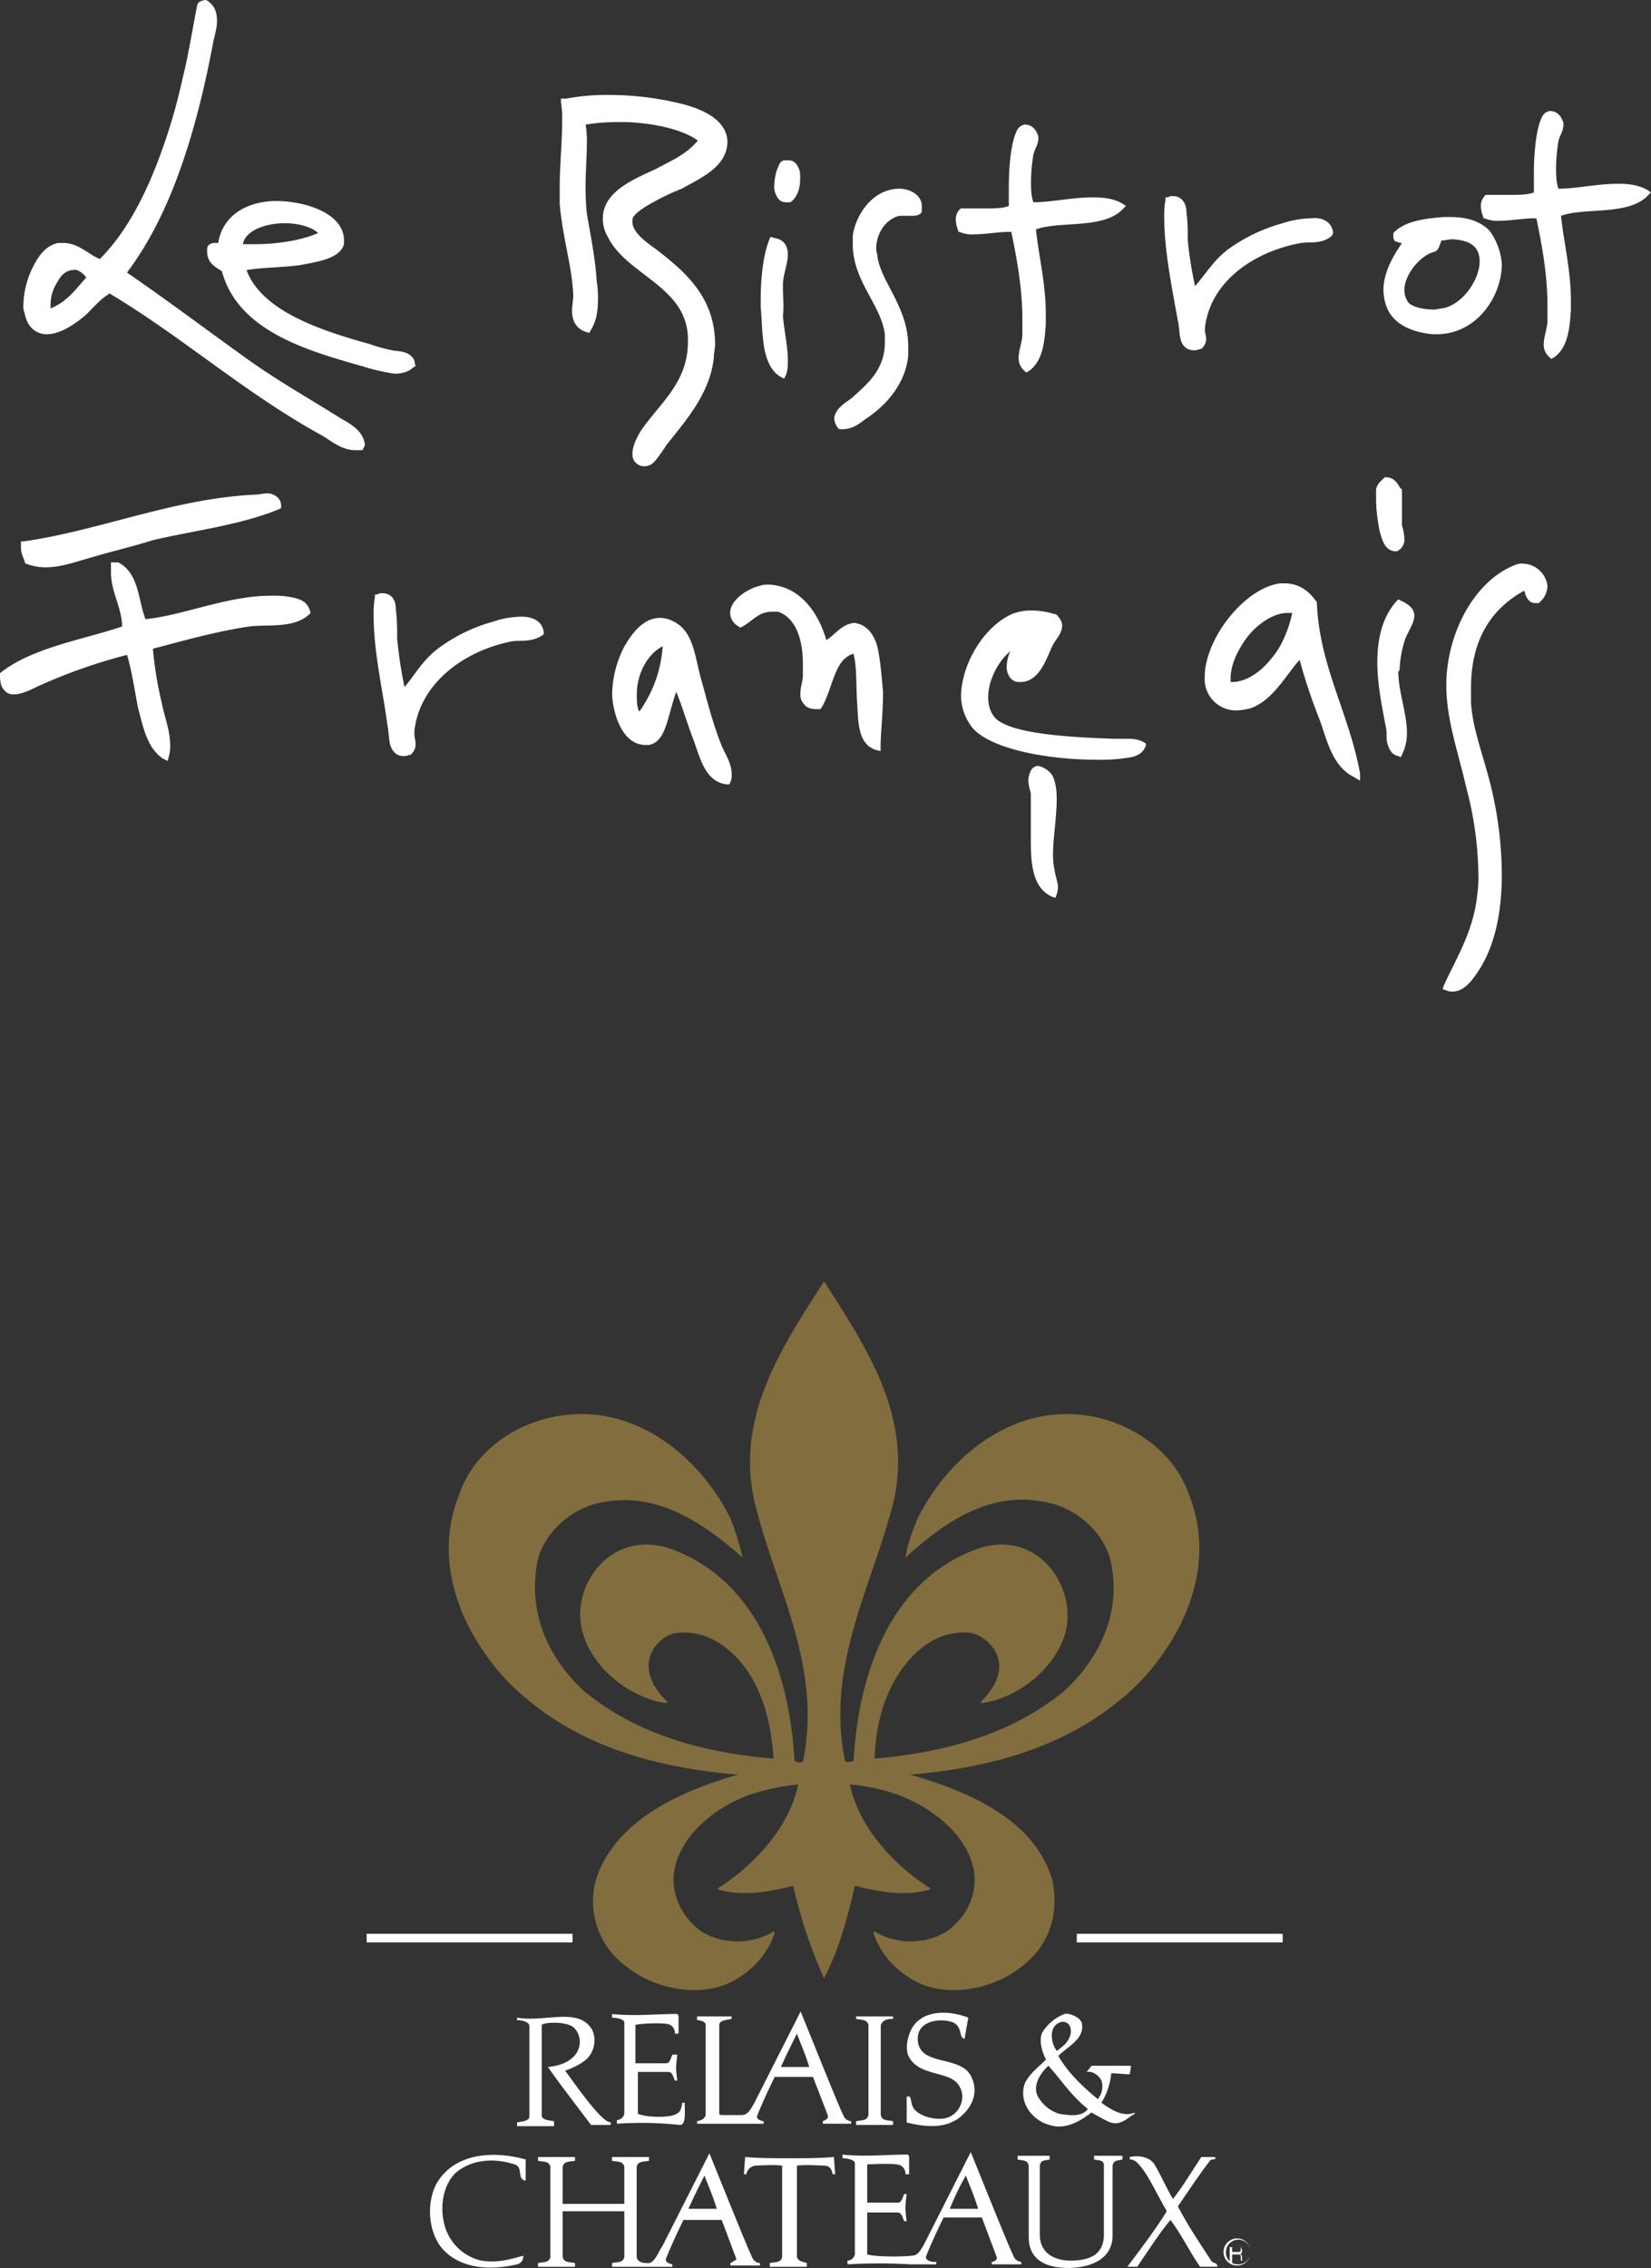 <svg xmlns="http://www.w3.org/2000/svg" viewBox="0 0 568.122 780.154"><rect x="0" y="0" width="568.122" height="780.154" fill="#333333" stroke="none"/><defs><style>.a{fill:#fff;}.b{fill:#816d3e;}</style></defs><g transform="translate(-364 -276)"><g transform="translate(364 276)"><g transform="translate(8.061)"><path class="a" d="M121.615,158.651c-.424-5.091-5.515-7.636-8.485-9.333-11.455-7.212-22.061-13.151-32.667-20.788-13.576-9.758-27.151-19.939-40.727-29.273,15.7-20.788,24.182-50.06,29.7-79.333.424-2.121,1.273-4.667,1.273-7.212,0-2.121-.424-4.667-2.545-6.364a2.2,2.2,0,0,0-1.7-.848c-1.273.424-2.121.424-2.545,1.7-1.7,8.485-2.97,16.97-5.091,25.454a194.14,194.14,0,0,1-6.788,23.758C46.948,70.833,40.161,84.833,30.4,94.591c-4.242-1.7-7.212-5.515-12.727-5.515h-1.7c-3.818.848-6.364,3.818-8.485,8.061A30.3,30.3,0,0,0,4.1,110.288a6.291,6.291,0,0,0,.424,2.97c.848,4.667,3.818,7.212,7.636,7.212,5.091,0,10.606-4.242,13.576-6.788,2.97-2.97,5.091-5.515,8.061-7.212,25.454,15.273,46.667,34.364,72.97,48.788,2.97,1.7,6.788,5.091,11.455,5.091h2.545Zm-95.879-57.7c-3.818,4.242-6.788,8.485-12.3,10.606v-.848a14.334,14.334,0,0,1,2.545-8.485c1.273-2.545,3.394-3.818,5.091-3.818h0C22.342,97.985,24.039,98.833,25.736,100.954Z" transform="translate(-4.1 -5.5)"/><path class="a" d="M128.345,43.6l-1.273-.848c-2.97-1.7-6.364-2.121-10.182-2.121-6.788,0-14.424,1.7-20.364,1.7-.849-2.121-.849-5.091-.849-7.636a63.294,63.294,0,0,1,.849-8.909c.424-1.7,1.7-3.394,1.7-5.515v-.424c-.424-1.7-1.7-4.242-4.667-4.242a3.488,3.488,0,0,0-2.545,1.7c-2.121,3.818-2.97,12.3-2.97,19.939V43.6c-2.121.848-5.091.848-8.485.848H71.5l-.424.424A4.817,4.817,0,0,0,69.8,48.267a10.132,10.132,0,0,0,.848,3.818v.424h.424a10.762,10.762,0,0,0,5.091.848c3.818,0,8.485-.848,11.879-.848h.848c1.7,8.061,3.818,19.091,3.818,29.7v5.515c0,2.545-1.273,5.515-1.273,8.061a5.447,5.447,0,0,0,1.7,4.242l.848.848.849-.424c5.091-3.394,5.515-10.606,5.939-16.121V80.509c0-10.182-2.545-20.364-3.394-28.848,8.061-2.97,22.909,0,29.7-6.788Z" transform="translate(251.034 27.248)"/><path class="a" d="M165.345,42.5l-1.273-.848c-2.97-1.7-6.364-2.121-10.182-2.121-6.788,0-14.424,1.7-20.364,1.7-.848-2.121-.848-5.091-.848-7.636a63.3,63.3,0,0,1,.848-8.909c.424-1.7,1.7-3.394,1.7-5.515v-.424c-.424-1.7-1.7-4.242-4.667-4.242a3.488,3.488,0,0,0-2.545,1.7c-2.121,3.818-2.97,12.3-2.97,19.939V42.5c-2.121.848-5.091.848-8.485.848H108.5l-.424.424a4.817,4.817,0,0,0-1.273,3.394,10.132,10.132,0,0,0,.848,3.818v.424h.424a10.762,10.762,0,0,0,5.091.848c3.818,0,8.485-.848,11.879-.848h.848c1.7,8.061,3.818,19.091,3.818,29.7v5.515c0,2.545-1.273,5.515-1.273,8.061a5.447,5.447,0,0,0,1.7,4.242l.848.848.848-.424c5.091-3.394,5.515-10.606,5.939-16.121V79.409c0-10.182-2.545-20.364-3.394-28.848,8.061-2.97,22.909,0,29.7-6.788Z" transform="translate(394.716 23.682)"/><path class="a" d="M73.294,50.533A79.289,79.289,0,0,1,83.9,45.442c5.939-3.394,15.273-7.212,15.7-15.7V28.9c-.424-6.364-6.788-10.182-14.424-12.3A102.973,102.973,0,0,0,59.294,13.2a76.057,76.057,0,0,0-15.273,1.273h-1.7v1.273a32.11,32.11,0,0,1,.424,6.364c0,7.212-.848,15.273-.848,22.909v5.515c.848,11.03,4.242,21.636,4.667,31.394v.424c0,1.273-.424,3.394-.424,5.091,0,2.545.848,5.939,4.667,7.212l1.273.424.424-.848c2.121-3.394,2.545-6.788,2.545-10.606a32.11,32.11,0,0,0-.424-6.364c-.424-7.636-2.121-15.7-3.394-23.333a81.876,81.876,0,0,1-.424-9.758c0-4.667.424-9.758.424-14a34.291,34.291,0,0,0-.424-6.788,69.631,69.631,0,0,1,9.758-.848h4.667c9.333.424,19.091,2.545,24.182,6.364-3.818,4.667-8.909,6.788-14.424,9.758-7.212,3.394-18.242,7.636-18.242,16.97a11.972,11.972,0,0,0,1.7,6.364C64.809,75.139,85.6,78.957,86.021,96.776v1.273c0,14-9.333,20.788-16.121,30.545-1.273,2.121-2.97,5.091-2.97,8.061a4,4,0,0,0,4.242,4.242h0c2.545,0,3.818-2.121,5.091-3.818s2.545-3.818,2.97-4.242c6.788-8.485,14.424-17.394,15.7-29.273,0-1.7.424-2.97.424-4.667,0-16.545-11.03-25.454-20.364-32.667-2.97-2.121-8.485-5.939-8.061-9.758v-.424C66.93,54.776,69.476,52.654,73.294,50.533Z" transform="translate(142.642 19.467)"/><path class="a" d="M84.185,20.8h0c-9.758,0-15.273,9.758-16.121,16.121v2.97c0,12.727,9.758,20.788,11.03,30.97v2.97c0,9.333-6.364,14.424-11.03,18.667-1.273,1.273-5.939,3.394-6.364,7.212a5.642,5.642,0,0,0,1.273,3.394l.424.424H64.67c3.394,0,5.939-2.121,7.636-3.394,7.212-4.667,14-12.3,14.848-22.061V75.1c0-13.576-9.333-22.061-10.606-30.97,0-.848-.424-1.7-.424-2.545,0-5.939,3.818-10.606,8.061-11.455H88c1.273,0,2.97,0,3.818-1.273V26.315C91.4,22.5,87.154,20.8,84.185,20.8Z" transform="translate(217.318 44.109)"/><path class="a" d="M135.385,27.767c-2.97-2.97-7.212-4.667-13.151-4.667h-2.545c-5.939.424-13.576,1.273-17.394,5.515v1.273c0,.848.424,1.7,1.273,1.7a3.207,3.207,0,0,0,1.7.424C102.718,35.827,98.9,41.767,98.9,48.13a17.023,17.023,0,0,0,1.273,6.364c2.97,6.788,11.03,8.485,15.7,8.909h1.273c14,0,22.485-13.151,22.485-24.182A22.205,22.205,0,0,0,135.385,27.767Zm-3.394,10.606c0,6.364-5.939,14.848-12.727,16.121-.848,0-2.121.424-2.97.424-3.394,0-7.636-.848-8.909-2.545a7.167,7.167,0,0,1-1.273-4.242c0-5.515,5.939-12.3,10.606-13.151h0c1.273-.848,1.273-1.7,1.7-2.545,0-.424.424-.848.424-1.273,1.273,0,2.545-.424,3.818-.424C129.87,31.161,131.991,34.13,131.991,38.373Z" transform="translate(369.101 51.566)"/><path class="a" d="M90.273,76.527c-1.7-3.394-5.939-2.97-7.636-3.394A51.291,51.291,0,0,1,75,71.012C58.03,66.345,37.667,59.557,32.576,45.558c4.242-.848,11.879-.848,18.242-1.7,7.212-1.273,14-2.545,15.273-7.212v-1.7c-.424-9.333-14-13.151-23.333-13.151h-.848c-10.606.424-17.818,5.939-19.091,14.424H21.545c-.848,0-2.545.424-2.545,2.121v.848c0,4.242,3.394,5.515,5.091,6.788,5.515,20.364,28.848,27.151,48.364,32.667a70.647,70.647,0,0,0,11.03,2.545h0c2.121,0,4.667-.424,6.364-2.121l.848-.424ZM31.3,36.648c.848-4.667,7.636-7.212,14.424-7.212,4.667,0,9.333,1.273,11.455,3.394-5.939,2.545-14,3.818-22.061,3.818Z" transform="translate(44.212 47.351)"/><path class="a" d="M69.427,20.621A3.359,3.359,0,0,0,66.033,18.5H64.761c-1.7.424-1.7,1.7-2.545,3.394a21.3,21.3,0,0,0-.848,5.091,6.3,6.3,0,0,0,.848,3.818,3.359,3.359,0,0,0,3.394,2.121h1.273c2.545-1.7,3.394-5.091,3.394-8.061C70.276,23.167,70.276,21.894,69.427,20.621Zm-5.091,42V61.348c0-3.394,1.7-7.212,1.7-10.606,0-2.545-1.273-5.091-4.667-5.515L60.094,44.8a10.888,10.888,0,0,0-.848,2.121c-1.7,4.667-2.545,12.3-2.545,19.091v2.97c.424,4.667.424,9.758,1.273,14.424.848,4.242,2.545,8.061,5.939,9.758l.848.424.424-.848c.848-1.7.848-3.394.848-5.515,0-4.667-1.273-10.182-1.7-15.273C64.761,68.56,64.336,65.167,64.336,62.621Z" transform="translate(197.008 36.651)"/><path class="a" d="M142.621,34.127c-.424-4.242-4.242-5.515-7.636-5.091a33.413,33.413,0,0,0-9.758,1.7,58.367,58.367,0,0,0-18.667,8.909C101.47,43.461,98.5,48.551,95.106,52.37a129.292,129.292,0,0,1-2.545-16.121,62.746,62.746,0,0,0-.424-9.333c0-2.545-1.273-5.515-4.667-5.515a2.551,2.551,0,0,0-1.7.424h-.848v.848a32.11,32.11,0,0,0-.424,6.364c0,11.455,2.97,25.454,4.667,35.212.424,1.273.424,3.818.848,5.939s1.7,4.242,4.667,4.242h0a4.613,4.613,0,0,0,2.121-.424h.424l.424-.424a4.583,4.583,0,0,0,1.273-2.97c0-1.273-.424-2.121-.424-2.97v-.848c1.7-15.7,16.545-26.3,33.091-29.273,2.97-.424,6.788.424,10.182-2.121l.424-.424Z" transform="translate(308.068 46.054)"/></g><g transform="translate(0 164.181)"><path class="a" d="M86.845,67.176c-.424-4.242-4.242-5.515-7.636-5.515a31,31,0,0,0-9.758,1.7,57.09,57.09,0,0,0-19.091,9.333c-5.515,4.242-8.061,9.333-11.455,13.151a145.612,145.612,0,0,1-2.545-16.97,71.908,71.908,0,0,0-.424-9.758c0-2.97-1.273-5.515-4.667-5.515a2.551,2.551,0,0,0-1.7.424h-.848v.849a34.29,34.29,0,0,0-.424,6.788c0,12.3,3.394,26.727,4.667,36.909.424,1.7.424,3.818.848,6.364.424,2.121,1.7,4.667,4.667,4.667h0a3.825,3.825,0,0,0,2.121-.424h.424l.424-.424a4.817,4.817,0,0,0,1.273-3.394c0-1.273-.424-2.121-.424-3.394v-.848C44,84.994,58.845,73.539,75.815,70.145c2.97-.424,6.788.424,10.606-2.121l.424-.424Z" transform="translate(100.285 -13.721)"/><path class="a" d="M131.276,51.2a5.381,5.381,0,0,0-2.545.424c-14.424,5.515-23.758,24.182-23.758,41.151V93.2c0,11.879,4.242,23.333,6.788,34.788A120.04,120.04,0,0,1,116,158.109a41.16,41.16,0,0,1-.424,7.212c-1.273,12.3-7.212,21.636-11.455,30.97l-.424,1.273,1.273.424a4.613,4.613,0,0,0,2.121.424h0c3.394,0,5.939-2.97,7.212-4.667,7.212-9.333,9.758-22.061,9.758-35.636a130.835,130.835,0,0,0-3.394-28.848c-2.545-11.03-6.788-21.212-7.212-30.545V94.048c0-16.545,6.788-27.151,18.242-33.515a1.858,1.858,0,0,1,.424,1.273c.424.848,1.273,2.97,3.394,2.97h1.273l.424-.424a7.468,7.468,0,0,0,2.545-5.515A8.708,8.708,0,0,0,131.276,51.2Z" transform="translate(392.725 -21.503)"/><path class="a" d="M104.664,69.654h.848a4.536,4.536,0,0,0,2.545-3.818,18.232,18.232,0,0,0-.848-5.091v-12.3l-.424-.424c-.849-.848-1.7-3.818-5.091-3.818h-.424l-.424.424c-.848.848-2.545,2.121-2.545,4.242v2.545a55.677,55.677,0,0,0,1.273,11.455C100.421,65.836,101.27,69.23,104.664,69.654Zm1.7,41.151a39.325,39.325,0,0,1,1.7-10.182c.848-2.97,3.394-5.939,3.394-8.909,0-2.121-1.7-3.818-4.667-5.091l-.849-.424-.424.424c-5.091,5.515-6.788,13.151-6.788,21.212,0,7.636,1.7,15.7,2.97,22.485.424,1.273,0,3.394.424,5.091s1.273,4.242,3.818,4.667l.849.424.424-.848a16.639,16.639,0,0,0,1.7-7.636c0-6.788-2.97-14-2.97-21.212Z" transform="translate(375.216 -44.2)"/><path class="a" d="M137.854,118.133c-3.818-20.788-14-36.909-14.848-58.545v-.424l-.424-.424c-2.121-2.97-5.515-5.939-10.606-5.939h-1.7C97.976,54.5,84.4,71.891,84.4,85.042v1.273A10.787,10.787,0,0,0,95.43,96.5a21.294,21.294,0,0,0,5.091-.848c7.636-2.97,11.879-11.455,16.545-16.545a190.938,190.938,0,0,0,6.788,20.364c2.545,6.788,4.242,16.121,11.879,19.939l2.121,1.273ZM93.309,85.467c0-5.091,2.97-10.606,5.939-14.424s8.485-8.061,13.576-8.061h1.7c-1.273,5.939-3.818,11.879-7.212,15.7-2.97,3.818-8.061,8.061-13.576,8.061h-.424S93.309,85.891,93.309,85.467Z" transform="translate(330.147 -16.315)"/><path class="a" d="M17.9,70.954c5.515,0,11.03-2.121,15.7-3.394,7.212-2.121,14.424-3.818,21.212-5.939C69.23,58.227,84.5,56.53,98.079,51.015l.848-.424v-.848c0-2.97-2.97-4.242-4.667-4.242-1.273,0-2.97.424-3.818.424C62.018,47.2,36.988,58.227,10.261,62.045H9.412v2.121c0,2.121.848,3.394,1.273,4.667v.424l.424.424A19.214,19.214,0,0,0,17.9,70.954Zm90.788,14.424c-1.273-3.394-4.667-3.818-6.788-4.242a32.108,32.108,0,0,0-6.364-.424c-15.273,0-30.121,6.788-43.273,8.061-2.545-6.364-2.121-15.7-9.333-19.515H40.382v3.394c0,6.788,3.818,12.3,3.818,18.667-14,4.667-30.545,7.212-41.576,15.7l-.424.424v.848c0,2.121.424,3.818,1.273,4.667a3.858,3.858,0,0,0,3.394,1.7c3.394,0,6.788-2.121,9.758-3.394A185.726,185.726,0,0,1,45.9,101.076c1.7,5.515,2.545,11.879,3.818,18.242,1.7,6.364,2.97,13.576,8.485,17.394l1.7.848.424-1.7a11.745,11.745,0,0,0,.424-3.818c0-5.091-2.121-10.182-2.97-14.848a125.887,125.887,0,0,1-2.97-18.242c9.758-2.545,21.636-5.939,33.091-7.636,6.364-.848,15.273.848,20.788-4.242l.424-.424Z" transform="translate(-2.2 -39.985)"/><path class="a" d="M104.209,75.385c-.848-4.242-2.97-7.636-6.364-8.909-.424,0-1.273-.424-1.7-.424-4.667.424-6.788,4.242-9.758,5.939C84.27,64.355,78.33,53.324,66.451,52.9a8.283,8.283,0,0,0-2.97.424c-3.818.849-10.182,4.667-10.182,9.333a5.385,5.385,0,0,0,2.97,4.667l.424.424.848-.424c3.818-2.121,5.515-5.091,10.182-5.091h2.121c5.939,2.121,8.485,9.333,8.485,17.818v4.242c0,1.7-.849,3.818-.849,5.939a4.676,4.676,0,0,0,1.273,3.818c.848,1.273,2.545,1.7,4.242,1.7H84.27l.424-.424c4.242-7.212,4.242-16.545,11.03-18.667C97,81.324,96.573,87.688,97,93.627s0,14,6.364,16.121l1.7.424v-1.7c0-3.818.848-11.455.848-18.667C105.482,85.142,105.057,79.627,104.209,75.385Z" transform="translate(197.949 -15.991)"/><path class="a" d="M82.957,99.721c-2.97-7.212-5.091-15.7-7.212-23.333S73.2,60.267,66.412,56.873A9.67,9.67,0,0,0,61.745,55.6c-5.515,0-9.333,4.667-12.3,9.758A36.813,36.813,0,0,0,45.2,81.9v.424c.424,6.364,3.394,16.545,11.03,16.97h1.7c4.242-.848,5.515-5.515,6.788-9.758.848-2.97,1.7-6.364,2.545-8.485,2.121,5.091,3.818,11.03,5.939,16.545s3.818,14.424,11.455,15.273H85.5l.424-.848a5.381,5.381,0,0,0,.424-2.545C86.351,105.66,84.23,102.691,82.957,99.721ZM62.594,65.358a43.492,43.492,0,0,1-8.061,22.485c-.848-1.7-.848-3.818-.848-5.939C53.685,74.691,57.5,67.9,62.594,65.358Z" transform="translate(165.442 -7.236)"/><path class="a" d="M133.26,101.242c-1.7-1.7-4.242-2.121-6.364-2.121h-5.091c-12.3-.424-30.97-1.273-38.606-5.515-3.394-1.7-4.667-5.091-4.667-8.909,0-5.515,3.394-12.3,7.636-15.7A13.064,13.064,0,0,0,84.9,74.515c0,2.121,1.273,5.091,4.242,5.091h.848c6.788-.424,8.909-9.333,11.03-13.151,1.273-2.121,2.97-3.818,2.97-6.364,0-1.273-.848-2.545-2.121-3.818h-.424A26.639,26.639,0,0,0,93.382,55a17.587,17.587,0,0,0-6.788,1.273C77.261,60.515,69.624,72.818,69.2,83.848a17.783,17.783,0,0,0,4.242,11.879c6.788,7.212,26.3,10.606,42.424,10.606a62.657,62.657,0,0,0,8.909-.424c2.545-.424,6.788-.424,8.061-4.667v-.424Z" transform="translate(261.511 -9.182)"/><path class="a" d="M83.585,98.145c0-5.515,1.273-13.151,1.273-19.091,0-3.394-.424-6.364-1.7-8.485a8.073,8.073,0,0,0-4.667-2.97,2.864,2.864,0,0,0-2.545,1.7,7.865,7.865,0,0,0-.848,2.97,15.251,15.251,0,0,0,.848,4.667V93.479c0,8.485.848,16.121,7.212,19.091l1.273.424.424-1.273a7.22,7.22,0,0,0,.424-2.97c-.424-2.545-1.7-5.939-1.7-10.606Z" transform="translate(278.766 31.672)"/></g></g><rect class="a" width="70.848" height="2.97" transform="translate(734.532 941.184)"/><path class="b" d="M130.3,282.9c-19.091,5.515-42,15.273-48.788,36.061a27.684,27.684,0,0,0,10.182,29.7c9.758,8.061,25.454,11.03,36.485,5.515,6.364-3.394,12.3-8.909,14.848-16.97l-.424-.424c-7.212,4.667-18.242,4.667-25.454-.424-5.939-4.667-9.333-11.454-8.909-18.667,1.273-14.424,16.545-25.454,29.273-28.848a69.878,69.878,0,0,1,13.576-2.545c-2.97,14.424-14.848,27.576-27.576,35.636v.424c8.485,2.545,17.818.848,25.879-1.273A164.3,164.3,0,0,0,160,352.9c5.515-10.606,8.485-22.485,10.606-31.818,8.061,2.121,17.818,3.818,25.879,1.273v-.424c-12.727-8.061-24.606-21.212-27.576-35.636a64.315,64.315,0,0,1,13.576,2.545c12.727,3.818,28,14.424,29.273,28.848.424,7.636-2.97,14-8.909,18.667-7.212,5.091-18.242,5.091-25.454.424l-.424.424c2.545,8.061,8.485,13.576,14.848,16.97,11.03,5.515,26.727,2.546,36.485-5.515,9.333-7.212,12.727-18.242,10.182-29.7-6.364-21.212-29.7-30.545-48.788-36.061,29.7-2.545,57.7-10.606,78.909-31.818,16.121-16.97,26.3-41.151,16.97-64.485-5.515-16.121-22.061-26.3-38.182-27.576-24.182-2.121-44.97,15.273-55.151,35.636-1.7,4.242-3.394,8.061-4.242,13.576,14-12.727,30.121-23.758,50.061-18.667,8.909,2.121,17.818,9.758,20.364,19.091,4.242,17.394-2.97,33.515-15.7,45.394-18.667,15.273-41.576,21.212-65.333,23.333.424-12.727,3.818-24.606,11.879-33.939,5.515-6.364,12.727-10.182,21.212-9.333,5.515.848,16.97,10.606,3.394,23.758l.424.424c12.3-1.7,25.454-11.879,28.848-24.606,3.818-15.7-9.758-35.636-30.545-28.424-30.121,11.03-40.727,43.273-42.424,72.545,0,.848-2.545.848-2.97.424-6.788-33.515,9.758-60.666,16.97-90.363,5.939-28.848-9.758-52.182-24.182-74.666-14.424,22.485-30.121,45.818-24.182,74.666,6.788,29.7,23.757,56.848,16.97,90.363-.424.848-2.97.424-2.97-.424-1.7-29.273-12.3-61.515-42.424-72.545C86.6,198.048,72.6,217.988,76.846,233.685c3.394,12.727,16.545,22.909,28.848,24.606l.424-.424c-13.576-13.151-2.545-23.333,3.394-23.758,8.485-.848,15.273,2.97,21.212,9.333,8.061,9.333,11.03,21.212,11.879,33.939-24.182-2.121-46.667-8.061-65.333-23.333-12.727-11.879-19.515-28-15.7-45.394,2.545-9.333,11.455-16.97,20.364-19.091C101.876,184.9,118,195.927,132,208.23a102.474,102.474,0,0,0-4.242-13.576C117.573,174.291,96.785,156.9,72.6,159.018c-16.545,1.273-32.667,11.454-38.182,27.576-9.333,23.333.848,47.515,16.97,64.485,21.636,21.636,49.636,29.273,78.909,31.818" transform="translate(487.565 603.561)"/><rect class="a" width="70.848" height="2.97" transform="translate(490.169 941.184)"/><path class="a" d="M79.455,209c-4.242,0-7.636-1.7-8.909-3.394s-.848-4.242-1.7-4.242H68v8.909c5.091,1.273,11.455,2.121,16.121-.424,2.97-1.273,10.182-7.636,5.939-15.7-3.818-7.212-18.242-2.97-18.242-12.727,0-6.364,8.061-7.212,12.3-5.515,2.545,1.273,2.121,3.818,2.97,5.091.424.424.424.424.848.424.424-2.545.848-4.667,1.273-7.212-6.364-2.545-15.7-2.97-19.515,3.818-1.273,2.545-2.121,5.939-1.273,8.909,3.394,8.061,14.848,5.091,17.818,11.03,2.545,4.242-.424,11.03-6.788,11.03" transform="translate(607.986 795.825)"/><path class="a" d="M49.127,208.756c-2.121-.424-4.242-.424-4.242-2.121v-30.97c0-.848,8.909-1.7,11.455,1.273a7.022,7.022,0,0,1,.424,8.485c-1.7,2.545-5.091,4.242-9.758,4.667,5.091,7.212,8.485,11.455,14.848,19.939h6.788v-.848l-1.273-.424c-3.818-2.545-9.758-11.03-14.424-17.394,0,0,5.091-1.7,7.636-4.242a8.956,8.956,0,0,0,1.7-9.758c-4.667-8.061-16.121-2.545-25.879-4.242v.849c1.273,0,4.242.424,4.242,2.121v30.97c0,1.7-2.545,1.7-4.242,2.121v1.273H49.127Z" transform="translate(505.526 796.913)"/><path class="a" d="M62.767,175.994a3.146,3.146,0,0,1,2.97,3.394h1.273v-5.939a1.481,1.481,0,0,0-.424-.848c-7.636,0-14.848.848-22.485,0v1.273c1.273,0,4.242.424,4.242,1.7v31.394a2.751,2.751,0,0,1-2.545,2.121v1.273a122.906,122.906,0,0,1,21.636.424c2.121,0,1.7-3.818,1.7-7.636h-.848c-.424,2.121-.424,3.394-2.97,4.242s-8.909.848-12.3-.424V192.539H63.615c1.273,0,1.7,2.121,2.121,2.97h.849s-.424-2.97-.424-4.242a44.19,44.19,0,0,1,.424-4.667h-1.7c-.424.849-.848,2.97-2.121,2.97H52.161V176.418c.424-.424,8.061-.848,10.606-.424" transform="translate(530.493 796.16)"/><path class="a" d="M76.627,173.648V172.8H63.9v.848c1.7.424,3.818,0,4.242,2.121v30.97c-.424,2.121-2.545,1.7-4.242,2.121v1.273H76.627v-1.273c-1.7-.424-3.818,0-4.242-2.121V175.77c.848-2.121,2.97-2.121,4.242-2.121" transform="translate(594.693 796.809)"/><path class="a" d="M109.667,211.676V187.494c.424-2.121,2.121-1.7,3.394-2.121V184.1H103.3v1.273c1.7.424,3.394,0,3.394,2.121v23.758c0,6.364-4.242,8.909-11.455,8.909-5.515,0-10.606-2.545-10.606-8.909V187.494c.424-2.121,1.7-1.7,3.394-2.121V184.1H77v1.273c1.7.424,3.394,0,3.818,2.121V212.1c0,5.091,2.545,10.606,14,10.606,11.455-.424,14.848-5.939,14.848-11.03" transform="translate(637.168 833.448)"/><path class="a" d="M94.273,210.157v.848h9.758v-.848a3.068,3.068,0,0,1-2.545-1.7c-1.7-3.394-9.333-22.485-14.848-36.061L70.515,204.218c-1.273,2.121-2.121,3.818-4.242,3.818H60.333c-.849,0-1.7,0-1.7-.424V177.067c0-1.7,2.545-1.7,4.242-2.121V174.1H51v1.273c.848,0,2.97.424,2.97,1.7v30.97c-.424,1.273-1.273,1.7-2.97,2.121v.848H73.909v-.848s-2.97-.424-2.121-2.121c.424-1.273,3.394-8.061,5.939-13.152H90.879l5.091,13.152c.424,1.273-.848,1.7-1.7,2.121M79.848,191.491c1.7-3.818,3.394-7.212,5.515-11.454,1.273,3.394,2.97,7.212,4.242,11.454Z" transform="translate(552.865 795.512)"/><path class="a" d="M104.282,221.657v.848h10.182v-.848a3.068,3.068,0,0,1-2.545-1.7c-1.7-3.394-9.333-22.485-14.848-36.061L80.948,215.718c-1.7,2.546-2.545,5.515-4.667,5.939-1.7,0-3.818,0-4.242-2.121v-30.97c.424-2.121,2.545-1.7,4.242-2.121v-1.273H63.554v1.273c1.7.424,3.818,0,4.242,2.121v12.727H46.585V188.567c.424-2.121,2.545-1.7,4.242-2.121v-1.273H38.1v1.273c1.7.424,3.818,0,4.242,2.121v30.97c-.424,2.121-2.545,1.7-4.242,2.121v1.273H50.827v-1.273c-1.7-.424-3.818,0-4.242-2.121v-15.7H67.8v15.7c-.424,2.121-2.545,1.7-4.242,2.121v1.273H84.342v-.848s-2.97-.424-2.121-2.121c.424-1.273,3.394-8.061,5.939-13.152h13.151l5.091,13.576s-1.273.848-2.121,1.273M89.857,202.991c1.7-3.818,3.394-7.212,5.515-11.454,1.273,3.394,2.97,7.212,4.242,11.454Z" transform="translate(511.038 832.799)"/><path class="a" d="M93.77,221.558s-2.97-.424-2.121-2.121c.424-1.273,3.394-8.061,5.939-13.152h13.151l5.091,13.576c.424.848-.848,1.7-1.7,1.7v.848h10.182v-.848a3.068,3.068,0,0,1-2.545-1.7c-1.7-3.394-9.333-22.485-14.848-36.061L90.8,215.618c-1.273,2.121-2.121,3.818-4.242,3.818-3.394.424-12.3.424-15.273-.424V204.588H81.891c1.273,0,1.7,2.121,2.121,2.97h.848a44.185,44.185,0,0,1-.424-4.667,44.188,44.188,0,0,1,.424-4.667h-.848c-.424.849-.848,2.97-2.121,2.97H71.285V188.042s7.636-.424,10.182,0a3.146,3.146,0,0,1,2.97,3.394h1.273V185.5a1.481,1.481,0,0,0-.424-.848c-7.636,0-14.848.848-22.485,0v1.273c1.273,0,4.242.424,4.242,1.7v31.394a2.751,2.751,0,0,1-2.545,2.121v1.273a184.009,184.009,0,0,1,21.636,0h8.909v-.848Zm11.455-29.7c1.273,3.394,2.97,7.212,4.242,11.455H99.709a92.74,92.74,0,0,1,5.515-11.455" transform="translate(591.126 832.475)"/><path class="a" d="M97.6,175.632c-.848-2.121-4.667-3.394-5.939-2.97a15.944,15.944,0,0,0-7.636,6.364c-1.273,2.97,0,6.788,1.273,9.333-2.545,2.545-5.515,4.667-7.212,8.061-2.545,6.788,2.97,13.152,8.485,14.424,4.667,1.7,9.758-.848,13.151-3.394.848-.424.848-.848,1.273-.848.848.424,2.97,1.7,5.515,2.97,4.242,2.121,6.788-1.273,9.333-2.545V206.6c-4.242,1.7-8.485-1.273-11.454-3.394a24.079,24.079,0,0,0,3.394-10.182l6.364.424.424-2.97H101L99.3,192.6c2.121-.424,4.242,1.273,5.091,2.97a6.658,6.658,0,0,1-1.273,6.364c-4.667-3.818-10.182-8.909-13.576-14.848,3.394-3.394,9.333-5.939,8.061-11.454m2.121,29.7c-2.121,2.97-6.788,2.121-9.758,1.7a12.636,12.636,0,0,1-7.636-6.364c-2.121-5.091,3.818-10.182,3.818-10.182,4.242,4.667,8.061,10.606,13.576,14.848M89.119,185.389c-1.7-1.7-3.394-8.06.848-9.758a2.655,2.655,0,0,1,3.818,2.121c.424,2.121-.848,4.242-2.121,5.515Z" transform="translate(638.625 796.098)"/><path class="a" d="M58.441,187.31c2.97.848.848,4.667,3.394,5.515h.424v-7.212c-10.606-2.97-24.182-2.545-30.545,8.061-3.818,6.788-2.97,17.394,2.121,22.909,6.364,6.788,16.545,7.212,25.454,5.091a2.714,2.714,0,0,0,2.121-2.97c-4.667,1.273-8.485,2.545-14.424,1.7a17.091,17.091,0,0,1-12.3-11.03c-2.121-6.364-1.273-14.424,3.394-19.091,5.939-5.091,14-5.091,20.364-2.97" transform="translate(482.637 833.207)"/><path class="a" d="M73.042,218.564V187.17s1.7-.424,9.333,0c1.7,0,2.545.848,2.97,2.97h.848L85.77,184.2c-5.091.424-10.182.424-15.273.424s-10.182,0-15.273-.424l-.424,5.939h.848a3.6,3.6,0,0,1,2.97-2.97c7.636-.424,9.333,0,9.333,0v31.394c-.424,2.121-2.545,1.7-4.242,2.121v1.273H76.436v-1.273c-.849-.424-2.97-.424-3.394-2.121" transform="translate(565.187 833.772)"/><path class="a" d="M114.748,220.039c-5.515-8.485-7.636-11.454-11.455-18.667,3.818-5.515,6.788-10.182,11.03-15.7.424-.848,2.545,0,1.7-1.273h-4.667c-3.394,5.091-6.364,10.182-9.758,14.424-2.121-3.394-3.818-7.636-6.364-11.879-1.273-2.121-4.667-3.394-8.485-2.545v.848c1.273,0,2.121.424,3.818,2.545,2.545,2.97,5.515,9.333,8.909,15.273-4.242,6.788-8.485,12.3-13.576,19.091h3.394c3.818-5.515,7.212-11.03,11.454-16.121,3.818,5.091,6.364,10.606,10.182,16.121h5.939c0-1.7-1.273-.849-2.121-2.121" transform="translate(666.026 833.569)"/><path class="a" d="M93.7,195.467a4.667,4.667,0,1,0,4.667-4.667,4.708,4.708,0,0,0-4.667,4.667m.849,0a4.242,4.242,0,1,1,4.242,4.242,4.008,4.008,0,0,1-4.242-4.242" transform="translate(691.316 855.172)"/><path class="a" d="M95.473,191.5h1.7c.424,0,.848,0,.848.848s-.424.848-1.273.848h-1.7v-1.7Zm0,2.545h1.7c.848,0,.848.424.848.848v1.273h.848a.416.416,0,0,1-.424-.424v-.848c0-.848-.424-.848-.848-.848.424,0,.848-.424.848-1.273,0-1.273-.848-1.273-1.7-1.273H94.2v5.515h.848v-2.97Z" transform="translate(692.938 857.442)"/></g></svg>